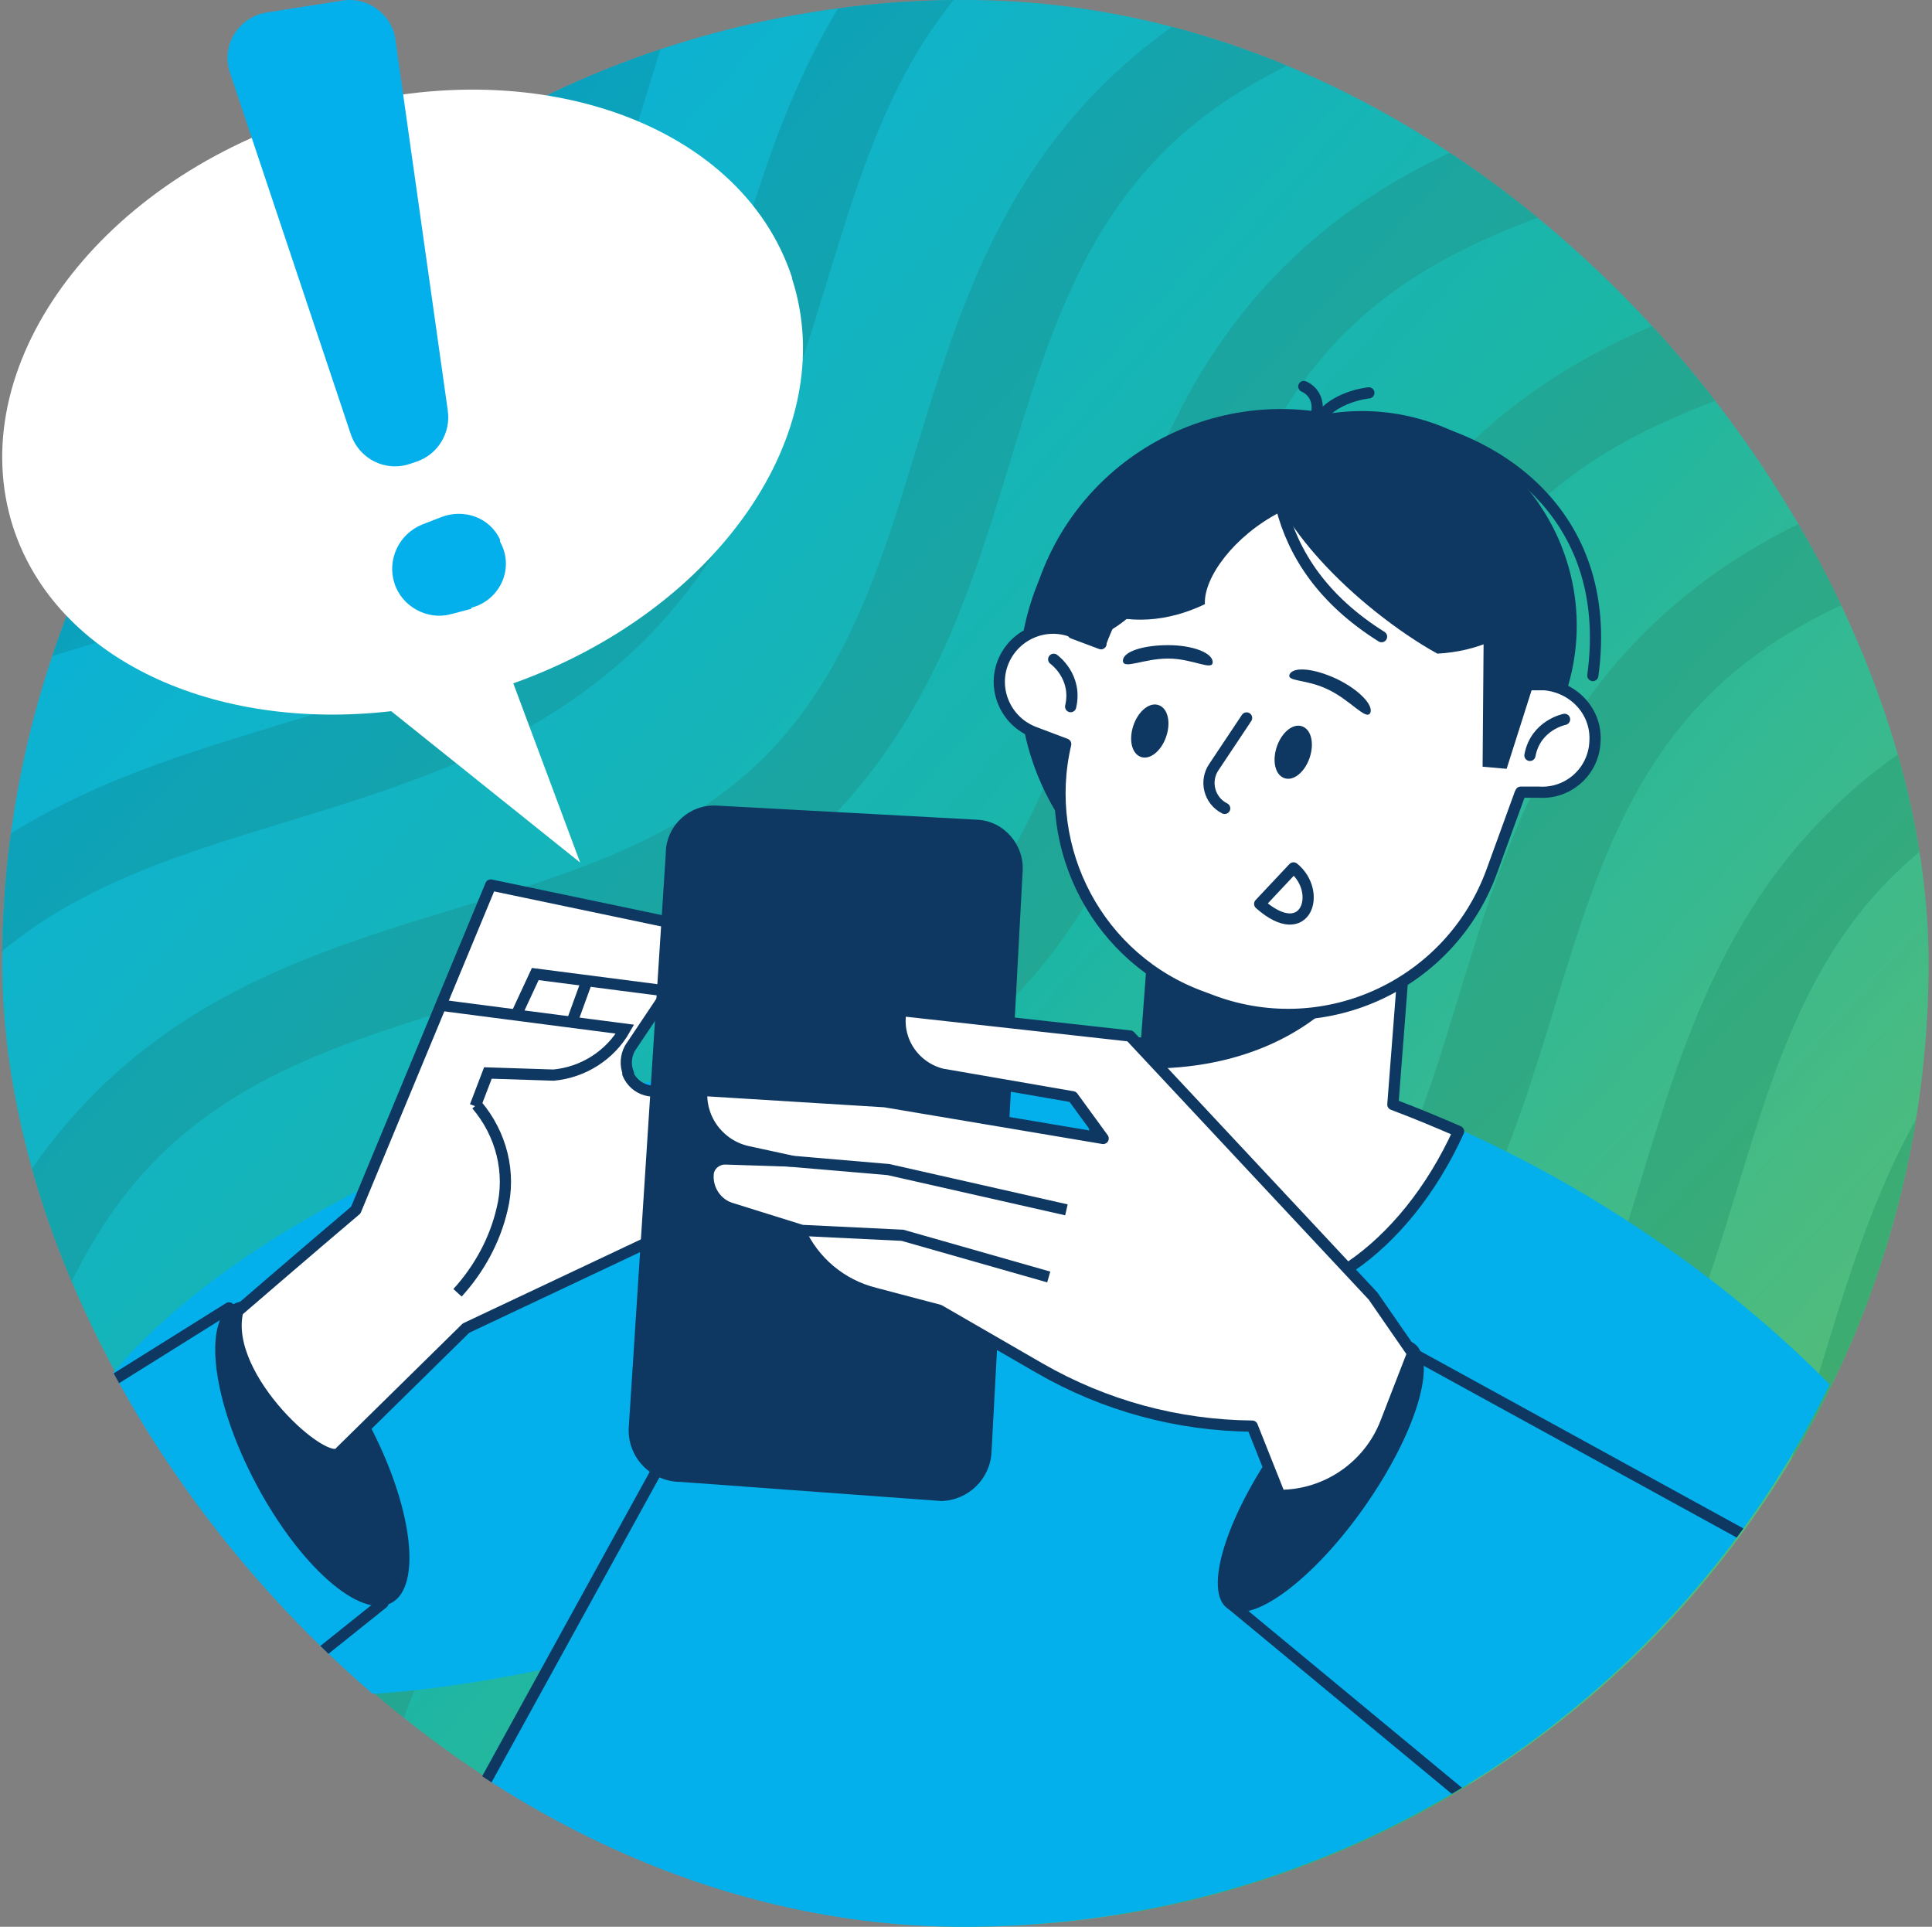 <svg width="345" height="344" viewBox="0 0 345 344" fill="none" xmlns="http://www.w3.org/2000/svg">
<rect x="0" y="0" width="345" height="344" fill="#808080" stroke="none"/>
<rect x="0.393" width="344" height="344" rx="172" fill="url(#paint0_linear_820_13427)"/>
<g clip-path="url(#clip0_820_13427)">
<path fill-rule="evenodd" clip-rule="evenodd" d="M376.293 -68.9C382.193 -69 388.093 -69 393.993 -69L393.393 -68.5C393.193 -67.85 392.993 -67.175 392.793 -66.5C392.593 -65.825 392.393 -65.15 392.193 -64.5L392.123 -64.27C385.445 -42.441 378.529 -19.833 360.093 -0.9L359.893 -0.7L359.693 -0.5C359.693 -0.5 359.593 -0.4 359.593 -0.3H359.493L359.293 -0.1C340.504 18.292 317.86 25.219 296.078 31.882L295.693 32L295.373 32.098C274.888 38.362 255.214 44.379 240.093 59.5C224.972 74.621 218.956 94.295 212.691 114.779L212.593 115.1L212.523 115.33C205.845 137.159 198.929 159.767 180.493 178.7L180.093 179.1L179.693 179.5C160.904 197.892 138.26 204.819 116.478 211.482L116.093 211.6L115.773 211.698C95.288 217.962 75.615 223.979 60.493 239.1C45.372 254.221 39.356 273.895 33.091 294.379L32.993 294.7L32.923 294.93C26.245 316.759 19.329 339.367 0.893 358.3L0.493 358.7L0.293 358.9L0.093 359.1C-18.696 377.492 -41.34 384.419 -63.122 391.082L-63.507 391.2L-64.141 391.395C-75.922 395.027 -87.495 398.595 -98.007 403.9C-98.16 400.89 -98.287 397.853 -98.414 394.804C-98.537 391.877 -98.66 388.939 -98.807 386C-88.007 381.1 -76.907 377.7 -66.007 374.4C-45.607 368.2 -25.907 362.2 -10.807 347.3C4.093 332.2 10.093 312.5 16.293 292.1L16.303 292.068C23.1 269.878 30.203 246.691 49.293 227.6C68.393 208.5 91.493 201.4 113.793 194.6C134.193 188.4 153.893 182.4 168.993 167.5C183.893 152.4 189.893 132.7 196.093 112.3L196.103 112.268C202.9 90.078 210.002 66.891 229.093 47.8C248.193 28.7 271.293 21.6 293.593 14.8C313.993 8.6 333.693 2.6 348.793 -12.3C363.693 -27.4 369.693 -47.1 375.893 -67.5C375.943 -67.75 376.018 -67.975 376.093 -68.2C376.168 -68.425 376.243 -68.65 376.293 -68.9ZM332.583 -68.405C338.583 -68.503 344.489 -68.6 350.492 -68.6L350.092 -68.1C344.992 -55.9 338.192 -44 327.792 -33.3L327.392 -32.9L326.992 -32.5C308.203 -14.108 285.559 -7.181 263.777 -0.518L263.392 -0.4L263.071 -0.302C242.587 5.962 222.913 11.979 207.792 27.1C192.671 42.221 186.655 61.895 180.39 82.379L180.292 82.7L180.222 82.93C173.544 104.759 166.627 127.367 148.192 146.3L147.792 146.7L147.392 147.1C128.603 165.492 105.959 172.419 84.177 179.082L84.177 179.082L83.792 179.2L83.471 179.298C62.987 185.562 43.313 191.579 28.192 206.7C13.071 221.821 7.055 241.494 0.79 261.979L0.692 262.3L0.622 262.53C-6.056 284.359 -12.973 306.966 -31.408 325.9L-31.708 326.2L-31.908 326.4L-32.308 326.8C-51.097 345.192 -73.741 352.119 -95.523 358.782L-95.908 358.9L-99.808 360.1C-99.908 357.2 -100.033 354.3 -100.158 351.4L-100.158 351.399C-100.283 348.5 -100.408 345.6 -100.508 342.7C-99.808 342.4 -99.108 342.2 -98.408 342C-78.008 335.8 -58.308 329.8 -43.208 314.9C-28.308 299.8 -22.308 280.1 -16.108 259.7L-16.098 259.668C-9.301 237.478 -2.199 214.291 16.892 195.2C35.992 176.1 59.092 169 81.392 162.2C101.792 156 121.492 150 136.592 135.1C151.492 120 157.492 100.3 163.692 79.9L163.702 79.868C170.499 57.678 177.601 34.491 196.692 15.4C215.792 -3.7 238.892 -10.8 261.192 -17.6C281.592 -23.8 301.292 -29.8 316.392 -44.7C323.292 -51.7 328.292 -59.8 332.292 -68.4L332.583 -68.405ZM-43.058 -65.45L-43.055 -65.45C-39.764 -65.475 -36.474 -65.499 -33.208 -65.5C-36.808 -59.6 -41.108 -54 -46.308 -48.7C-46.348 -48.619 -46.405 -48.554 -46.465 -48.486C-46.553 -48.386 -46.648 -48.279 -46.708 -48.1H-46.808L-47.108 -47.8C-65.008 -30.4 -86.408 -23.2 -107.008 -16.9C-106.908 -17.95 -106.783 -18.975 -106.658 -20L-106.658 -20L-106.658 -20C-106.533 -21.025 -106.408 -22.05 -106.308 -23.1C-105.708 -27.2 -105.108 -31.3 -104.408 -35.4C-87.208 -40.9 -70.908 -47.1 -58.008 -59.8C-56.208 -61.6 -54.508 -63.5 -53.008 -65.4C-49.708 -65.4 -46.383 -65.425 -43.058 -65.45ZM106.993 -66.6C100.193 -66.6 93.393 -66.5 86.693 -66.4C76.593 -50.9 71.393 -34 66.393 -17.5C60.193 2.9 54.193 22.6 39.293 37.7C24.193 52.6 4.493 58.6 -15.907 64.8C-38.207 71.6 -61.307 78.7 -80.407 97.8C-94.007 111.4 -101.507 127.1 -107.207 143.1C-106.807 159 -106.407 174.9 -105.907 190.7V192.3C-102.429 183.747 -99.747 175.016 -97.112 166.442C-96.943 165.894 -96.775 165.347 -96.607 164.8L-96.509 164.479C-90.245 143.994 -84.228 124.321 -69.107 109.2C-53.986 94.079 -34.312 88.062 -13.828 81.798L-13.507 81.7L-13.122 81.582L-13.122 81.582C8.66 74.919 31.304 67.992 50.093 49.6L50.293 49.4L50.493 49.2L50.693 49L50.993 48.7C69.428 29.766 76.344 7.159 83.023 -14.67L83.093 -14.9C88.793 -33.7 94.393 -51.9 106.893 -66.5L106.993 -66.6ZM272.391 -68C280.791 -68.1 289.191 -68.2 297.591 -68.2L297.491 -68.1C297.191 -67.75 296.891 -67.425 296.591 -67.1C296.291 -66.775 295.991 -66.45 295.691 -66.1L295.291 -65.7L294.891 -65.3C276.102 -46.908 253.458 -39.981 231.676 -33.318L231.291 -33.2C210.691 -27 190.391 -20.6 175.191 -5.4C160.07 9.721 154.054 29.394 147.789 49.879L147.691 50.2L147.621 50.43C140.943 72.259 134.027 94.866 115.591 113.8L115.191 114.2L114.791 114.6C96.002 132.991 73.358 139.919 51.576 146.582L51.576 146.582L51.191 146.7L50.871 146.798L50.87 146.798C30.386 153.062 10.713 159.079 -4.409 174.2C-19.53 189.321 -25.546 208.994 -31.811 229.479L-31.909 229.8L-31.979 230.03C-38.657 251.859 -45.573 274.466 -64.009 293.4L-64.209 293.6L-64.409 293.8L-64.809 294.2C-76.009 305.2 -88.609 312.1 -101.609 317.3C-101.709 314.35 -101.834 311.4 -101.959 308.45C-102.084 305.5 -102.209 302.55 -102.309 299.6C-92.609 295.4 -83.509 290.1 -75.709 282.4C-60.809 267.3 -54.809 247.6 -48.609 227.2L-48.599 227.168C-41.802 204.978 -34.7 181.791 -15.609 162.7C3.491 143.6 26.591 136.5 48.891 129.7C69.291 123.5 88.991 117.5 104.091 102.6C118.991 87.5 124.991 67.8 131.191 47.4L131.201 47.368C137.998 25.178 145.1 1.991 164.191 -17.1C183.291 -36.2 206.391 -43.3 228.691 -50.1L229.162 -50.245C244.595 -54.993 259.522 -59.586 272.391 -68ZM155.393 -67C147.093 -62.5 139.093 -57 131.793 -49.6C112.702 -30.509 105.6 -7.322 98.803 14.868L98.803 14.868L98.793 14.9C92.593 35.3 86.593 55 71.693 70.1C56.593 85 36.893 91 16.493 97.2C-5.807 104 -28.907 111.1 -48.007 130.2C-67.098 149.291 -74.2 172.478 -80.997 194.668L-81.007 194.7C-86.607 213.2 -92.107 231.1 -104.207 245.5C-104.057 249.15 -103.932 252.774 -103.807 256.399L-103.807 256.4C-103.682 260.025 -103.557 263.65 -103.407 267.3C-101.307 265.6 -99.207 263.7 -97.107 261.7L-96.707 261.3L-96.507 261.1L-96.307 260.9C-77.872 241.966 -70.956 219.359 -64.277 197.53L-64.207 197.3L-64.109 196.979C-57.844 176.494 -51.828 156.821 -36.707 141.7C-21.586 126.579 -1.913 120.562 18.572 114.298L18.893 114.2L19.278 114.082L19.278 114.082C41.06 107.419 63.704 100.492 82.493 82.1C82.56 82.1 82.626 82.011 82.693 81.922C82.726 81.878 82.76 81.833 82.793 81.8H82.893V81.6H82.993V81.4H83.093V81.3C101.528 62.366 108.445 39.759 115.123 17.93L115.193 17.7L115.291 17.379C121.556 -3.106 127.572 -22.779 142.693 -37.9C157.814 -53.021 177.488 -59.038 197.972 -65.302L198.293 -65.4C199.308 -65.738 200.354 -66.045 201.415 -66.355L201.415 -66.356C202.236 -66.596 203.064 -66.838 203.893 -67.1C195.743 -67.05 187.593 -66.975 179.443 -66.9C171.293 -66.825 163.143 -66.75 154.993 -66.7L155.393 -67ZM38.994 -66.1C44.894 -66.2 50.894 -66.2 56.794 -66.2L56.594 -66.1C54.494 -60 52.494 -53.7 50.594 -47.4L50.523 -47.17C43.845 -25.341 36.929 -2.734 18.494 16.2L18.094 16.6C18.094 16.6 17.894 16.8 17.894 16.9H17.794L17.694 17C-1.096 35.392 -23.739 42.319 -45.522 48.982L-45.906 49.1L-46.227 49.198C-66.712 55.462 -86.385 61.479 -101.506 76.6C-104.106 79.2 -106.406 82 -108.506 84.8C-108.556 80.987 -108.63 77.15 -108.704 73.301C-108.78 69.376 -108.856 65.438 -108.906 61.5C-90.606 45.2 -69.106 38.6 -48.406 32.3C-28.006 26.1 -8.306 20.1 6.794 5.2C21.694 -9.9 27.694 -29.5 33.894 -50C35.494 -55.4 37.194 -60.7 38.994 -66.1ZM13.893 -65.8H13.892C7.992 -65.8 2.092 -65.8 -3.907 -65.7C-8.807 -51.4 -14.907 -38.1 -25.607 -27.2C-40.707 -12.3 -60.407 -6.3 -80.807 -0.1C-90.407 2.8 -100.107 5.8 -109.607 9.7C-109.607 15.7 -109.507 21.7 -109.407 27.7C-99.661 23.225 -89.222 20.035 -78.485 16.754L-78.307 16.7L-77.923 16.582C-56.141 9.919 -33.497 2.992 -14.707 -15.4L-14.307 -15.8L-13.907 -16.2C0.793 -31.2 8.193 -48.4 13.893 -65.8ZM450.893 404.25C451.168 409.2 451.443 414.15 451.693 419.1H435.293C441.893 410.2 446.393 400.1 450.093 389.4C450.343 394.35 450.618 399.3 450.893 404.25ZM208.793 420.9C212.493 413.8 216.993 407.1 222.993 401.1C238.114 385.979 257.788 379.963 278.273 373.698L278.593 373.6L278.978 373.482C300.76 366.819 323.404 359.892 342.193 341.5L342.593 341.1L342.793 340.9L342.993 340.7C361.429 321.767 368.345 299.159 375.023 277.33L375.093 277.1L375.191 276.779L375.192 276.779C381.456 256.294 387.472 236.621 402.593 221.5C412.793 211.3 425.093 205.2 438.293 200.4L437.093 183C420.893 188.7 404.993 196.2 391.193 210C372.102 229.091 365 252.278 358.203 274.469L358.193 274.5C351.993 294.9 345.993 314.6 331.093 329.7C315.993 344.6 296.293 350.6 275.893 356.8C253.593 363.6 230.493 370.7 211.393 389.8C201.793 399.4 195.193 410.1 190.193 421.2C196.287 421.2 202.284 421.103 208.375 421.005H208.377H208.379H208.382H208.384H208.387H208.389H208.392L208.693 421L208.793 420.9ZM407.193 406.5C401.893 411.6 396.293 415.8 390.593 419.4L347.693 419.7C365.693 414.1 382.693 407.9 396.193 394.7C411.093 379.6 417.093 359.9 423.293 339.5C428.393 322.6 433.693 305.3 444.293 289.5C444.643 295.052 444.969 300.603 445.294 306.155C445.619 311.703 445.943 317.252 446.293 322.8C444.093 329.1 442.093 335.5 440.093 342L440.023 342.23L440.023 342.231C433.345 364.059 426.428 386.667 407.993 405.6C407.993 405.6 407.893 405.8 407.893 405.9H407.793L407.593 406.1L407.193 406.5ZM66.392 422.7C84.592 403.8 91.492 381.2 98.092 359.5L98.19 359.179C104.455 338.694 110.471 319.021 125.592 303.9C140.713 288.779 160.386 282.763 180.871 276.498L180.871 276.498L181.192 276.4L181.577 276.282C203.359 269.619 226.003 262.692 244.792 244.3L244.992 244.1H245.092C245.092 244 245.192 243.9 245.192 243.9L245.492 243.6V243.4C263.927 224.467 270.844 201.859 277.522 180.03L277.522 180.03L277.592 179.8L277.69 179.479C283.955 158.994 289.971 139.321 305.092 124.2C320.213 109.079 339.887 103.062 360.371 96.798L360.692 96.7L361.077 96.582C382.859 89.919 405.503 82.992 424.292 64.6L424.692 64.2L425.092 63.8C425.992 62.9 426.892 61.9 427.692 61C427.342 56.9 426.967 52.8 426.592 48.7C426.217 44.6 425.842 40.5 425.492 36.4C422.192 42.3 418.192 47.9 413.292 52.9C398.192 67.8 378.492 73.8 358.092 80C335.792 86.8 312.692 93.9 293.592 113C274.501 132.091 267.399 155.278 260.602 177.468L260.592 177.5C254.392 197.9 248.392 217.6 233.492 232.7C218.392 247.6 198.692 253.6 178.292 259.8C155.992 266.6 132.892 273.7 113.792 292.8C94.701 311.891 87.599 335.078 80.802 357.268L80.792 357.3C74.592 377.7 68.592 397.4 53.692 412.5C49.292 416.8 44.492 420.4 39.492 423.4L65.892 423.1L66.392 422.7ZM-31.509 423.75C-31.684 423.8 -31.859 423.85 -32.009 423.9L-32.609 424.3L-78.809 424.9C-64.49 416.547 -49.182 411.853 -34.262 407.278L-34.009 407.2C-13.609 401 6.091 395 21.191 380.1C36.091 365 42.091 345.3 48.291 324.9L48.301 324.869C55.098 302.678 62.2 279.491 81.291 260.4C100.391 241.3 123.491 234.2 145.791 227.4C166.191 221.2 185.891 215.2 200.991 200.3C215.891 185.2 221.891 165.5 228.091 145.1L228.101 145.069C234.898 122.878 242 99.691 261.091 80.6C280.191 61.5 303.291 54.4 325.591 47.6C345.991 41.4 365.691 35.4 380.791 20.5C395.691 5.4 401.691 -14.3 407.891 -34.7C409.991 -41.9 412.291 -49.1 414.891 -56.3L419.391 -19.7C419.591 -18.6 419.691 -17.6 419.791 -16.5C414.091 0.3 406.691 17 392.591 31.5L392.191 31.9L391.791 32.3C373.002 50.692 350.358 57.619 328.576 64.282L328.191 64.4L327.871 64.498C307.386 70.763 287.712 76.779 272.591 91.9C257.47 107.021 251.454 126.695 245.189 147.18L245.091 147.5L245.021 147.73C238.343 169.559 231.427 192.167 212.991 211.1L212.591 211.5L212.191 211.9C193.402 230.292 170.758 237.219 148.976 243.882L148.591 244L148.271 244.098C127.786 250.363 108.113 256.379 92.991 271.5C77.87 286.621 71.854 306.295 65.59 326.779L65.491 327.1L65.421 327.33C58.743 349.159 51.827 371.767 33.391 390.7L33.191 390.9L32.991 391.1L32.591 391.5C13.802 409.892 -8.842 416.819 -30.624 423.482L-31.009 423.6C-31.159 423.65 -31.334 423.7 -31.509 423.75ZM120.193 422C124.186 412.589 127.185 402.906 130.134 393.382L130.593 391.9L130.691 391.579C136.956 371.095 142.972 351.421 158.093 336.3C173.214 321.179 192.888 315.163 213.373 308.898L213.693 308.8L214.078 308.682C235.86 302.019 258.504 295.092 277.293 276.7L277.693 276.3L278.093 275.9C296.529 256.967 303.445 234.359 310.123 212.53L310.193 212.3L310.291 211.979C316.556 191.495 322.572 171.821 337.693 156.7C352.814 141.579 372.488 135.563 392.973 129.298L393.293 129.2L394.545 128.815C407.146 124.941 420.001 120.988 432.293 114.6C431.894 108.604 431.394 102.607 430.894 96.611L430.893 96.6C418.693 103.7 404.893 108 390.793 112.3C368.493 119.1 345.393 126.2 326.293 145.3C307.202 164.391 300.1 187.578 293.303 209.769L293.293 209.8C287.093 230.2 281.093 249.9 266.193 265C251.093 279.9 231.393 285.9 210.993 292.1C188.693 298.9 165.593 306 146.493 325.1C127.402 344.191 120.3 367.378 113.503 389.569L113.493 389.6L113.274 390.316L113.274 390.316C109.85 401.469 106.491 412.414 101.693 422.4C104.743 422.4 107.793 422.35 110.843 422.3C113.893 422.25 116.943 422.2 119.993 422.2L120.193 422ZM190.492 368.8C176.092 383.2 169.892 401.9 163.892 421.5L163.692 421.7C157.792 421.8 151.892 421.9 145.992 421.9C152.692 399.7 159.792 376.7 178.892 357.6C197.992 338.5 221.092 331.4 243.392 324.6C263.792 318.4 283.492 312.4 298.592 297.5C313.492 282.4 319.492 262.7 325.692 242.3L325.702 242.268C332.499 220.078 339.601 196.891 358.692 177.8C377.792 158.7 400.892 151.6 423.192 144.8C426.892 143.7 430.592 142.6 434.192 141.4C434.392 144.3 434.592 147.175 434.792 150.05C434.992 152.925 435.192 155.8 435.392 158.7C432.094 159.699 428.896 160.699 425.698 161.698L425.692 161.7L425.371 161.798C404.887 168.062 385.213 174.079 370.092 189.2C354.971 204.321 348.955 223.994 342.69 244.479L342.69 244.479L342.592 244.8L342.522 245.03C335.844 266.859 328.927 289.466 310.492 308.4L310.092 308.8L309.692 309.2C290.903 327.592 268.259 334.519 246.477 341.182L246.092 341.3L245.772 341.398C225.287 347.662 205.613 353.679 190.492 368.8ZM273.594 420.3C285.094 414.1 297.894 410.1 310.994 406.1L311.379 405.982C333.161 399.319 355.804 392.391 374.594 374L374.994 373.6L375.394 373.2C393.829 354.266 400.745 331.659 407.423 309.83L407.494 309.6L407.592 309.279C413.856 288.794 419.873 269.121 434.994 254C437.094 251.9 439.294 250 441.494 248.3C441.294 245.15 441.094 241.975 440.894 238.8L440.893 238.788C440.693 235.617 440.494 232.446 440.294 229.3C434.494 233 428.894 237.3 423.694 242.6C404.603 261.691 397.5 284.878 390.703 307.068L390.694 307.1C384.494 327.5 378.494 347.2 363.594 362.3C348.494 377.2 328.794 383.2 308.394 389.4L308.158 389.472L308.158 389.472C286.631 396.049 264.325 402.865 245.594 420.7C251.794 420.7 257.994 420.611 264.195 420.522C267.294 420.478 270.394 420.433 273.494 420.4L273.594 420.3Z" fill="url(#paint1_linear_820_13427)"/>
</g>
<g clip-path="url(#clip1_820_13427)">
<path d="M353.379 317.761C368.254 294.944 340.386 250.421 291.135 218.314C241.884 186.208 189.9 178.677 175.026 201.494C160.152 224.311 188.02 268.836 237.27 300.942C286.521 333.048 338.505 340.579 353.379 317.761Z" fill="#04B0EB"/>
<path d="M122.129 291.735C184.813 273.642 244.483 240.277 236.483 212.561C228.484 184.845 171.183 177.044 108.499 195.137C45.815 213.229 1.485 250.365 9.485 278.081C17.485 305.797 59.445 309.828 122.129 291.735Z" fill="#04B0EB"/>
<path d="M277.1 308.576C285.705 266.281 242.458 210.686 195.71 201.175C148.963 191.664 109.6 276.576 86.1 319.576C77.495 361.871 117.801 344.828 164.549 354.339C211.296 363.85 268.495 350.871 277.1 308.576Z" fill="#04B0EB"/>
<path d="M204.69 186.345L206.708 159.469L251.375 162.876L248.725 197.196C252.763 198.71 256.675 200.35 260.46 201.991C250.871 223.062 232.954 235.68 216.929 231.138C201.409 226.721 192.829 207.416 195.226 185.335C198.381 185.587 201.535 185.966 204.69 186.345Z" fill="white" stroke="#0E3862" stroke-width="2" stroke-linecap="round" stroke-linejoin="round"/>
<path d="M204.311 190.762L206.708 159.596L235.098 161.741L243.299 173.097C235.35 184.453 221.471 191.014 204.311 190.762Z" fill="#0E3862"/>
<path d="M212.258 164.389C188.411 155.809 176.046 129.438 184.752 105.59L185.635 103.319C194.215 79.472 220.586 67.106 244.434 75.812C268.281 84.392 280.646 110.764 271.94 134.611L271.057 136.882C262.477 160.73 236.106 173.095 212.258 164.389Z" fill="#0E3862"/>
<path d="M227.527 155.053C207.591 147.861 197.37 125.906 204.563 105.97L207.212 98.652C214.405 78.716 236.359 68.496 256.295 75.688C276.231 82.88 286.452 104.835 279.26 124.771L276.61 132.089C269.418 152.025 247.463 162.245 227.527 155.053Z" fill="#0E3862"/>
<path d="M248.725 75.309C266.137 77.58 288.471 91.081 284.433 120.606" stroke="#0E3862" stroke-width="2" stroke-linecap="round" stroke-linejoin="round"/>
<path d="M191.567 113.036L196.614 114.929V114.676C203.932 94.614 226.139 84.141 246.201 91.46L248.22 92.217C261.847 97.138 270.932 108.872 273.203 122.247H275.853C281.152 122.752 285.19 127.168 284.812 132.467C284.559 137.767 280.017 141.805 274.717 141.426H271.563C271.563 141.426 271.563 141.552 271.437 141.678L266.39 155.558C259.071 175.62 236.99 186.093 216.802 178.775L214.783 178.017C196.109 171.33 185.889 151.646 190.305 132.846L184.627 130.701C179.706 128.808 177.183 123.256 179.075 118.336C180.968 113.415 186.519 110.891 191.44 112.784L191.567 113.036Z" fill="white" stroke="#0E3862" stroke-width="2" stroke-linecap="round" stroke-linejoin="round"/>
<path d="M194.973 113.919C203.048 111.901 213.269 98.526 219.83 80.482C211.754 82.501 201.534 95.876 195.099 113.919H194.973Z" fill="#0E3862"/>
<path d="M279.386 128.43C279.386 128.43 274.213 129.439 273.203 134.865" stroke="#0E3862" stroke-width="2" stroke-linecap="round" stroke-linejoin="round"/>
<path d="M188.16 117.705C188.16 117.705 192.45 120.733 191.188 126.159" stroke="#0E3862" stroke-width="2" stroke-linecap="round" stroke-linejoin="round"/>
<path d="M216.55 118.21C216.55 119.85 213.017 117.576 208.601 117.576C204.184 117.576 200.525 119.598 200.525 117.958C200.525 116.317 204.184 115.182 208.601 115.182C213.017 115.182 216.55 116.57 216.55 118.21Z" fill="#0E3862"/>
<path d="M244.687 127.293C243.93 128.681 241.138 124.967 237.1 123.074C233.188 121.182 229.671 121.741 230.302 120.353C231.059 118.965 234.719 119.344 238.756 121.237C242.668 123.129 245.318 125.905 244.687 127.293Z" fill="#0E3862"/>
<path d="M222.606 128.178L216.802 136.884C215.036 139.408 215.919 142.94 218.695 144.328" stroke="#0E3862" stroke-width="2" stroke-linecap="round" stroke-linejoin="round"/>
<path d="M230.982 154.95C236.253 159.198 233.222 168.725 224.945 161.373Z" stroke="#0E3862" stroke-width="2" stroke-linecap="round" stroke-linejoin="round"/>
<path d="M262.098 88.558C268.533 93.732 273.833 99.283 277.24 104.33C276.609 105.592 275.852 106.854 274.842 107.99C270.552 113.415 263.865 116.317 256.673 116.696C253.014 114.677 249.355 112.153 245.695 109.251C230.806 97.391 222.479 83.259 226.895 77.455C231.437 71.777 247.209 76.698 262.098 88.558Z" fill="#0E3862"/>
<path d="M202.418 89.442C195.604 93.984 191.818 100.546 191.188 106.728C192.323 107.485 193.585 108.242 194.973 108.873C201.408 111.649 208.6 111.018 215.161 107.864C214.909 103.069 220.461 95.625 228.536 91.461C245.444 82.755 222.858 75.689 202.291 89.568L202.418 89.442Z" fill="#0E3862"/>
<path d="M233.836 135.37C232.953 137.894 230.934 139.534 229.293 138.903C227.653 138.272 227.148 135.749 228.032 133.225C228.915 130.701 230.934 129.061 232.574 129.692C234.214 130.323 234.719 132.846 233.836 135.37Z" fill="#0E3862"/>
<path d="M208.222 131.585C207.339 134.108 205.32 135.749 203.68 135.118C202.04 134.487 201.535 131.963 202.418 129.44C203.302 126.916 205.32 125.276 206.96 125.907C208.601 126.538 209.105 129.061 208.222 131.585Z" fill="#0E3862"/>
<path d="M234.594 76.95C236.36 70.894 244.435 70.137 244.435 70.137" stroke="#0E3862" stroke-width="2" stroke-linecap="round" stroke-linejoin="round"/>
<path d="M232.826 69C232.826 69 235.855 70.136 235.098 73.921" stroke="#0E3862" stroke-width="2" stroke-linecap="round" stroke-linejoin="round"/>
<path d="M228.789 90.449C230.934 98.903 236.233 107.105 246.706 113.666" stroke="#0E3862" stroke-width="2" stroke-linecap="round" stroke-linejoin="round"/>
<path d="M276.863 112.657L269.04 137.262L264.75 136.883L265.002 105.465L276.863 112.657Z" fill="#0E3862"/>
<path d="M68.831 286.574C62.523 288.089 51.544 277.111 44.352 262.222C37.16 247.333 36.404 233.958 42.712 232.444C49.021 230.93 59.999 241.908 67.191 256.797C74.383 271.686 75.14 285.06 68.831 286.574Z" fill="#0E3862"/>
<path d="M112.237 191.689C111.606 190.175 111.732 188.535 112.489 187.147L121.952 173.015L124.981 165.823L87.632 158L63.532 216.042C55.331 222.981 42.46 234.085 42.46 234.085C39.558 245.946 58.611 262.727 60.756 259.194L83.216 237.113L121.447 219.07L135.579 182.478L119.681 193.834C117.031 195.727 113.372 194.718 112.11 191.689H112.237Z" fill="white" stroke="#0E3862" stroke-width="2" stroke-linecap="round" stroke-linejoin="round"/>
<path d="M121.599 264.576C116.426 264.576 112.136 260.412 112.262 255.112L118.888 152.404C118.888 147.483 123.052 143.572 127.973 143.824L174.532 146.348C179.327 146.6 182.986 150.89 182.608 155.685L177.056 259.276C176.804 264.071 172.892 267.856 168.097 267.983L121.599 264.576Z" fill="#0E3862"/>
<path d="M219.2 287.161C223.49 290.189 234.467 282.114 243.678 268.992C252.889 255.869 256.801 242.873 252.511 239.845C248.221 236.816 237.243 244.892 228.032 258.014C218.821 271.137 214.91 284.133 219.2 287.161Z" fill="#0E3862"/>
<path d="M245.192 231.392L201.787 184.958L160.905 180.416C159.896 185.589 163.177 190.51 168.224 191.772L191.567 195.81L196.992 203.254L158.004 196.693L125.324 194.674C124.945 199.974 128.604 204.642 133.777 205.652L141.348 207.292L129.487 206.913C127.973 206.913 126.585 208.049 126.459 209.563C126.207 212.339 127.973 214.989 130.623 215.746L142.736 219.531C145.26 225.209 150.181 229.373 156.237 230.887L167.719 233.915L185.636 244.262C197.245 250.949 210.241 254.482 223.616 254.608L228.537 266.974C236.864 266.974 244.435 261.8 247.463 253.977L252.258 241.612L245.192 231.392Z" fill="white" stroke="#0E3862" stroke-width="2" stroke-linecap="round" stroke-linejoin="round"/>
<path d="M190.431 215.998L158.634 208.806L137.941 207.039" stroke="#0E3862" stroke-width="2" stroke-miterlimit="10"/>
<path d="M187.276 227.984L161.157 220.54L142.861 219.656" stroke="#0E3862" stroke-width="2" stroke-miterlimit="10"/>
<path d="M92.301 180.964L95.582 173.898L125.864 177.81" stroke="#0E3862" stroke-width="2" stroke-miterlimit="10"/>
<path d="M84.856 197.495L87.127 191.564L98.862 191.943C104.161 191.438 108.956 188.41 111.606 183.741L78.547 179.451" stroke="#0E3862" stroke-width="2" stroke-miterlimit="10"/>
<path d="M104.791 175.16L102.268 182.1" stroke="#0E3862" stroke-width="2" stroke-miterlimit="10"/>
<path d="M81.701 230.805C85.613 226.515 88.389 221.342 89.651 215.916C91.291 209.355 89.524 202.415 85.108 197.242" stroke="#0E3862" stroke-width="2" stroke-miterlimit="10"/>
<path d="M332.506 285.647L252.258 241.611" stroke="#0E3862" stroke-width="2" stroke-linecap="round" stroke-linejoin="round"/>
<path d="M220.1 286.574L263.6 322.574" stroke="#0E3862" stroke-width="2" stroke-linecap="round"/>
<path d="M33.393 314.186L68.393 286.186" stroke="#0E3862" stroke-width="2" stroke-linecap="round"/>
<path d="M40.893 233.5L16.893 248.5" stroke="#0E3862" stroke-width="2" stroke-linecap="round"/>
<path d="M74.6 340.074L123.6 251.074" stroke="#0E3862" stroke-width="2" stroke-linecap="round"/>
</g>
<path d="M141.439 49.571C132.178 21.286 93.591 8.291 55.198 20.713C16.804 32.944 -6.733 65.815 2.335 94.1C10.052 117.798 38.22 130.602 69.861 126.971L103.604 154L91.662 122.002C128.126 109.006 150.314 77.091 141.439 49.762V49.571Z" fill="white"/>
<path d="M74.431 82.409L73.288 82.79C68.906 84.314 64.144 82.028 62.62 77.456L41.093 13.066C39.379 8.112 42.617 2.969 47.761 2.207L61.096 0.111C65.668 -0.651 70.05 2.588 70.621 7.16L79.956 73.264C80.527 77.265 78.241 81.075 74.431 82.409Z" fill="#04B0EB"/>
<path d="M84.147 108.698L80.528 109.651C76.337 110.794 71.764 108.317 70.431 104.126C69.097 99.935 71.193 95.363 75.384 93.649L78.812 92.315C82.813 90.791 87.385 92.315 89.29 96.316V96.697C91.957 101.459 89.291 107.174 84.147 108.508V108.698Z" fill="#04B0EB"/>
<defs>
<linearGradient id="paint0_linear_820_13427" x1="0.393" y1="0" x2="361.644" y2="324.814" gradientUnits="userSpaceOnUse">
<stop stop-color="#04B0EB"/>
<stop offset="0.52" stop-color="#1CB6A5"/>
<stop offset="1" stop-color="#6CBF66"/>
</linearGradient>
<linearGradient id="paint1_linear_820_13427" x1="386.393" y1="390" x2="-16.607" y2="10" gradientUnits="userSpaceOnUse">
<stop offset="0.098" stop-color="#4EAF5C"/>
<stop offset="0.529" stop-color="#22A794"/>
<stop offset="0.97" stop-color="#009FD0"/>
</linearGradient>
<clipPath id="clip0_820_13427">
<rect x="0.393" width="344" height="344" rx="172" fill="white"/>
</clipPath>
<clipPath id="clip1_820_13427">
<rect width="344" height="344" rx="172" fill="white"/>
</clipPath>
</defs>
</svg>

